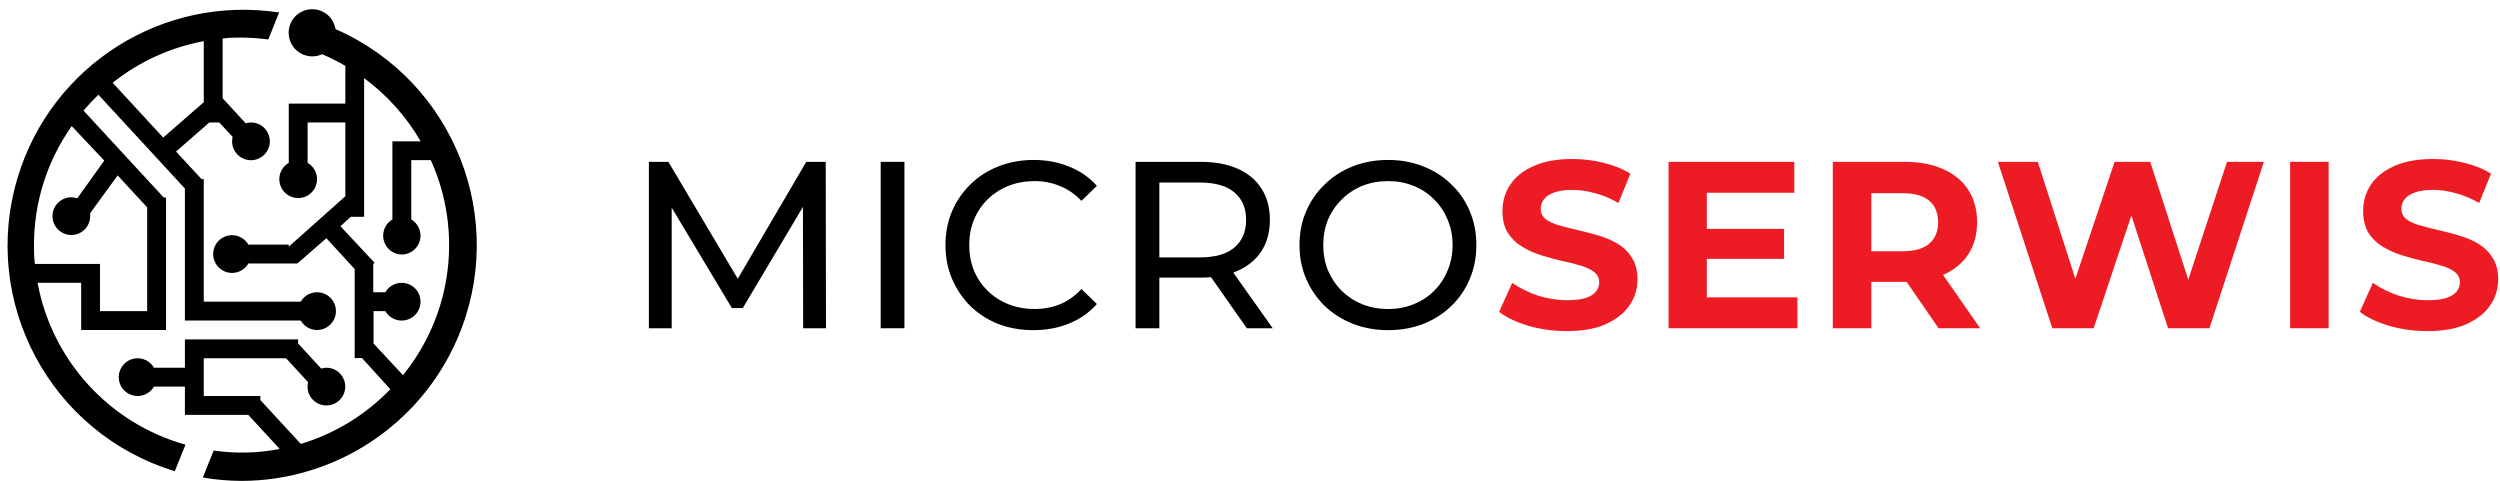 <svg width="265" height="51" viewBox="0 0 265 51" fill="none" xmlns="http://www.w3.org/2000/svg">
<path d="M21.599 4.365C18.067 5.02 14.75 6.535 11.941 8.774L17.3 14.583L21.599 10.834V4.365ZM7.602 13.363C4.994 17.053 3.596 21.462 3.602 25.98C3.602 26.65 3.602 27.32 3.703 27.98H10.601V32.979H15.6V21.981L12.471 18.592L9.561 22.591C9.57 22.698 9.57 22.804 9.561 22.911C9.561 24.015 8.666 24.91 7.562 24.91C6.457 24.91 5.562 24.015 5.562 22.911C5.562 21.806 6.457 20.911 7.562 20.911C7.776 20.914 7.989 20.951 8.191 21.021L11.051 17.022L7.602 13.363ZM25.598 3.985C24.928 3.985 24.258 3.985 23.599 4.085V10.413L26.048 13.073C26.226 13.017 26.411 12.987 26.598 12.983C27.703 12.981 28.6 13.874 28.602 14.979C28.604 16.083 27.71 16.98 26.606 16.982C25.502 16.985 24.605 16.091 24.603 14.987C24.602 14.827 24.621 14.668 24.659 14.513L23.248 12.983H22.189L18.659 16.062L21.359 18.982H21.599V19.262V31.979H31.877C32.429 31.023 33.652 30.695 34.608 31.247C35.565 31.8 35.892 33.022 35.34 33.979C34.788 34.935 33.565 35.263 32.609 34.711C32.305 34.535 32.052 34.283 31.877 33.979H19.599V19.982L10.431 10.043C9.876 10.576 9.349 11.136 8.852 11.723L17.36 20.941H17.6V21.261V34.979H8.602V29.98H3.982C5.514 38.218 11.592 44.87 19.659 47.136L18.53 49.946C5.322 45.929 -2.128 31.966 1.889 18.759C5.504 6.871 17.305 -0.557 29.587 1.325L28.438 4.185C27.496 4.057 26.548 3.99 25.598 3.985ZM42.595 26.98C41.491 26.969 40.605 26.064 40.616 24.96C40.623 24.262 40.994 23.617 41.595 23.261V14.983H44.594C43.075 12.362 41.033 10.082 38.596 8.284V22.981H37.186L36.086 23.981L39.716 27.86L39.565 27.98V30.979H40.845C41.397 30.023 42.62 29.696 43.577 30.247C44.533 30.8 44.861 32.022 44.309 32.979C43.756 33.935 42.533 34.263 41.577 33.711C41.273 33.535 41.021 33.283 40.845 32.979H39.596V36.408L42.715 39.768C47.935 33.34 49.076 24.516 45.664 16.972H43.595V23.261C44.545 23.824 44.858 25.051 44.294 26.001C43.938 26.602 43.293 26.973 42.595 26.98ZM25.598 50.976C24.224 50.968 22.853 50.847 21.499 50.616L22.649 47.756C24.975 48.098 27.341 48.041 29.647 47.586L26.318 43.977H19.599V40.977H16.32C15.768 41.934 14.545 42.261 13.588 41.709C12.632 41.157 12.304 39.934 12.857 38.978C13.409 38.022 14.632 37.694 15.588 38.246C15.892 38.421 16.145 38.674 16.32 38.978H19.599V35.978H31.597V36.408L34.047 39.068C34.225 39.012 34.41 38.982 34.596 38.978C35.701 38.978 36.596 39.873 36.596 40.977C36.596 42.082 35.701 42.977 34.596 42.977C33.492 42.977 32.597 42.082 32.597 40.977C32.598 40.819 32.618 40.661 32.657 40.508L30.327 37.978H21.599V41.977H27.598V42.407L31.887 47.056C35.494 45.968 38.761 43.971 41.375 41.258L38.376 37.958H37.596V28.52L34.596 25.251L32.017 27.5L31.517 27.93H30.617H26.328C25.776 28.886 24.553 29.214 23.597 28.662C22.64 28.11 22.313 26.887 22.864 25.93C23.417 24.974 24.64 24.646 25.596 25.199C25.9 25.374 26.152 25.627 26.328 25.93H30.607V26.15L36.606 20.802V12.983H32.607V17.262C33.563 17.814 33.891 19.037 33.339 19.994C32.787 20.95 31.563 21.278 30.607 20.726C29.651 20.173 29.323 18.951 29.875 17.994C30.051 17.69 30.303 17.438 30.607 17.262V10.983H36.606V6.984C35.813 6.52 34.991 6.105 34.147 5.745C32.893 6.324 31.408 5.778 30.829 4.525C30.25 3.272 30.795 1.786 32.048 1.207C33.302 0.628 34.787 1.174 35.366 2.426C35.463 2.636 35.53 2.857 35.566 3.085C48.211 8.623 53.972 23.363 48.434 36.008C44.461 45.081 35.504 50.952 25.598 50.976Z" fill="black"/>
<path d="M68.781 34.795V17.156H70.847L78.76 30.486H77.651L85.463 17.156H87.529L87.554 34.795H85.135L85.11 20.961H85.689L78.735 32.653H77.576L70.57 20.961H71.2V34.795H68.781Z" fill="black"/>
<path d="M93.352 34.795V17.156H95.871V34.795H93.352Z" fill="black"/>
<path d="M109.543 34.996C108.199 34.996 106.956 34.778 105.814 34.341C104.688 33.888 103.706 33.258 102.866 32.451C102.043 31.628 101.396 30.671 100.925 29.579C100.455 28.487 100.22 27.286 100.22 25.975C100.22 24.665 100.455 23.464 100.925 22.372C101.396 21.28 102.051 20.331 102.891 19.524C103.731 18.701 104.714 18.071 105.839 17.635C106.981 17.181 108.225 16.954 109.569 16.954C110.929 16.954 112.181 17.189 113.323 17.66C114.482 18.113 115.465 18.794 116.271 19.701L114.633 21.288C113.961 20.583 113.205 20.062 112.366 19.726C111.526 19.373 110.627 19.197 109.669 19.197C108.678 19.197 107.754 19.365 106.897 19.701C106.058 20.037 105.327 20.507 104.705 21.112C104.084 21.717 103.597 22.439 103.244 23.279C102.908 24.102 102.74 25.001 102.74 25.975C102.74 26.95 102.908 27.857 103.244 28.697C103.597 29.52 104.084 30.234 104.705 30.839C105.327 31.443 106.058 31.914 106.897 32.25C107.754 32.586 108.678 32.754 109.669 32.754C110.627 32.754 111.526 32.586 112.366 32.25C113.205 31.897 113.961 31.359 114.633 30.637L116.271 32.224C115.465 33.132 114.482 33.82 113.323 34.291C112.181 34.761 110.921 34.996 109.543 34.996Z" fill="black"/>
<path d="M120.37 34.795V17.156H127.249C128.795 17.156 130.113 17.399 131.205 17.887C132.297 18.374 133.137 19.079 133.725 20.003C134.313 20.927 134.607 22.028 134.607 23.304C134.607 24.581 134.313 25.681 133.725 26.605C133.137 27.512 132.297 28.21 131.205 28.697C130.113 29.184 128.795 29.427 127.249 29.427H121.756L122.89 28.268V34.795H120.37ZM132.163 34.795L127.677 28.394H130.374L134.909 34.795H132.163ZM122.89 28.52L121.756 27.286H127.173C128.786 27.286 130.004 26.941 130.827 26.253C131.667 25.547 132.087 24.564 132.087 23.304C132.087 22.044 131.667 21.07 130.827 20.381C130.004 19.692 128.786 19.348 127.173 19.348H121.756L122.89 18.088V28.52Z" fill="black"/>
<path d="M147.145 34.996C145.801 34.996 144.549 34.77 143.39 34.316C142.248 33.862 141.257 33.232 140.417 32.426C139.577 31.603 138.922 30.645 138.451 29.553C137.981 28.462 137.746 27.269 137.746 25.975C137.746 24.682 137.981 23.489 138.451 22.397C138.922 21.305 139.577 20.356 140.417 19.55C141.257 18.727 142.248 18.088 143.39 17.635C144.533 17.181 145.784 16.954 147.145 16.954C148.489 16.954 149.723 17.181 150.849 17.635C151.991 18.071 152.982 18.701 153.822 19.524C154.679 20.331 155.334 21.28 155.788 22.372C156.258 23.464 156.493 24.665 156.493 25.975C156.493 27.286 156.258 28.487 155.788 29.579C155.334 30.671 154.679 31.628 153.822 32.451C152.982 33.258 151.991 33.888 150.849 34.341C149.723 34.778 148.489 34.996 147.145 34.996ZM147.145 32.754C148.119 32.754 149.018 32.586 149.841 32.25C150.681 31.914 151.403 31.443 152.008 30.839C152.63 30.217 153.108 29.495 153.444 28.672C153.797 27.848 153.974 26.95 153.974 25.975C153.974 25.001 153.797 24.102 153.444 23.279C153.108 22.456 152.63 21.742 152.008 21.137C151.403 20.516 150.681 20.037 149.841 19.701C149.018 19.365 148.119 19.197 147.145 19.197C146.154 19.197 145.238 19.365 144.398 19.701C143.575 20.037 142.853 20.516 142.231 21.137C141.61 21.742 141.122 22.456 140.77 23.279C140.434 24.102 140.266 25.001 140.266 25.975C140.266 26.95 140.434 27.848 140.77 28.672C141.122 29.495 141.61 30.217 142.231 30.839C142.853 31.443 143.575 31.914 144.398 32.25C145.238 32.586 146.154 32.754 147.145 32.754Z" fill="black"/>
<path d="M166.09 35.097C164.679 35.097 163.327 34.912 162.033 34.543C160.74 34.156 159.698 33.661 158.908 33.056L160.294 29.982C161.05 30.519 161.941 30.965 162.965 31.317C164.007 31.653 165.057 31.821 166.115 31.821C166.922 31.821 167.568 31.746 168.055 31.595C168.559 31.427 168.929 31.2 169.164 30.914C169.399 30.629 169.517 30.301 169.517 29.931C169.517 29.461 169.332 29.091 168.963 28.823C168.593 28.537 168.106 28.31 167.501 28.142C166.896 27.958 166.224 27.79 165.485 27.638C164.763 27.47 164.032 27.269 163.293 27.034C162.571 26.799 161.907 26.496 161.302 26.127C160.698 25.757 160.202 25.27 159.816 24.665C159.446 24.06 159.261 23.288 159.261 22.347C159.261 21.339 159.53 20.423 160.068 19.6C160.622 18.76 161.445 18.097 162.537 17.61C163.646 17.105 165.032 16.854 166.695 16.854C167.803 16.854 168.895 16.988 169.971 17.257C171.046 17.509 171.995 17.895 172.818 18.416L171.558 21.515C170.735 21.045 169.912 20.701 169.089 20.482C168.265 20.247 167.459 20.129 166.67 20.129C165.88 20.129 165.233 20.222 164.729 20.407C164.225 20.591 163.864 20.835 163.646 21.137C163.427 21.423 163.318 21.759 163.318 22.145C163.318 22.599 163.503 22.968 163.873 23.254C164.242 23.523 164.729 23.741 165.334 23.909C165.939 24.077 166.602 24.245 167.325 24.413C168.064 24.581 168.795 24.774 169.517 24.993C170.256 25.211 170.928 25.505 171.533 25.875C172.138 26.244 172.625 26.731 172.994 27.336C173.381 27.941 173.574 28.705 173.574 29.629C173.574 30.62 173.297 31.527 172.742 32.35C172.188 33.174 171.356 33.837 170.248 34.341C169.156 34.845 167.77 35.097 166.09 35.097Z" fill="#ED1C24"/>
<path d="M180.622 24.262H189.114V27.437H180.622V24.262ZM180.924 31.519H190.525V34.795H176.867V17.156H190.197V20.432H180.924V31.519Z" fill="#ED1C24"/>
<path d="M194.277 34.795V17.156H201.912C203.491 17.156 204.852 17.416 205.994 17.937C207.136 18.441 208.018 19.172 208.64 20.129C209.261 21.087 209.572 22.229 209.572 23.556C209.572 24.867 209.261 26 208.64 26.958C208.018 27.899 207.136 28.621 205.994 29.125C204.852 29.629 203.491 29.881 201.912 29.881H196.545L198.359 28.092V34.795H194.277ZM205.49 34.795L201.08 28.394H205.44L209.9 34.795H205.49ZM198.359 28.546L196.545 26.631H201.685C202.945 26.631 203.886 26.362 204.507 25.824C205.129 25.27 205.44 24.514 205.44 23.556C205.44 22.582 205.129 21.826 204.507 21.288C203.886 20.751 202.945 20.482 201.685 20.482H196.545L198.359 18.542V28.546Z" fill="#ED1C24"/>
<path d="M217.544 34.795L211.773 17.156H216.007L221.021 32.779H218.904L224.146 17.156H227.925L232.965 32.779H230.924L236.064 17.156H239.97L234.2 34.795H229.815L225.355 21.087H226.514L221.928 34.795H217.544Z" fill="#ED1C24"/>
<path d="M242.753 34.795V17.156H246.835V34.795H242.753Z" fill="#ED1C24"/>
<path d="M257.321 35.097C255.91 35.097 254.557 34.912 253.264 34.543C251.97 34.156 250.929 33.661 250.139 33.056L251.525 29.982C252.281 30.519 253.171 30.965 254.196 31.317C255.238 31.653 256.288 31.821 257.346 31.821C258.152 31.821 258.799 31.746 259.286 31.595C259.79 31.427 260.16 31.2 260.395 30.914C260.63 30.629 260.748 30.301 260.748 29.931C260.748 29.461 260.563 29.091 260.193 28.823C259.824 28.537 259.337 28.31 258.732 28.142C258.127 27.958 257.455 27.79 256.716 27.638C255.994 27.47 255.263 27.269 254.524 27.034C253.801 26.799 253.138 26.496 252.533 26.127C251.928 25.757 251.433 25.27 251.046 24.665C250.677 24.06 250.492 23.288 250.492 22.347C250.492 21.339 250.761 20.423 251.298 19.6C251.853 18.76 252.676 18.097 253.768 17.61C254.877 17.105 256.262 16.854 257.926 16.854C259.034 16.854 260.126 16.988 261.201 17.257C262.276 17.509 263.226 17.895 264.049 18.416L262.789 21.515C261.966 21.045 261.143 20.701 260.319 20.482C259.496 20.247 258.69 20.129 257.9 20.129C257.111 20.129 256.464 20.222 255.96 20.407C255.456 20.591 255.095 20.835 254.877 21.137C254.658 21.423 254.549 21.759 254.549 22.145C254.549 22.599 254.734 22.968 255.103 23.254C255.473 23.523 255.96 23.741 256.565 23.909C257.17 24.077 257.833 24.245 258.555 24.413C259.295 24.581 260.025 24.774 260.748 24.993C261.487 25.211 262.159 25.505 262.764 25.875C263.368 26.244 263.856 26.731 264.225 27.336C264.611 27.941 264.805 28.705 264.805 29.629C264.805 30.62 264.527 31.527 263.973 32.35C263.419 33.174 262.587 33.837 261.478 34.341C260.387 34.845 259.001 35.097 257.321 35.097Z" fill="#ED1C24"/>
</svg>
